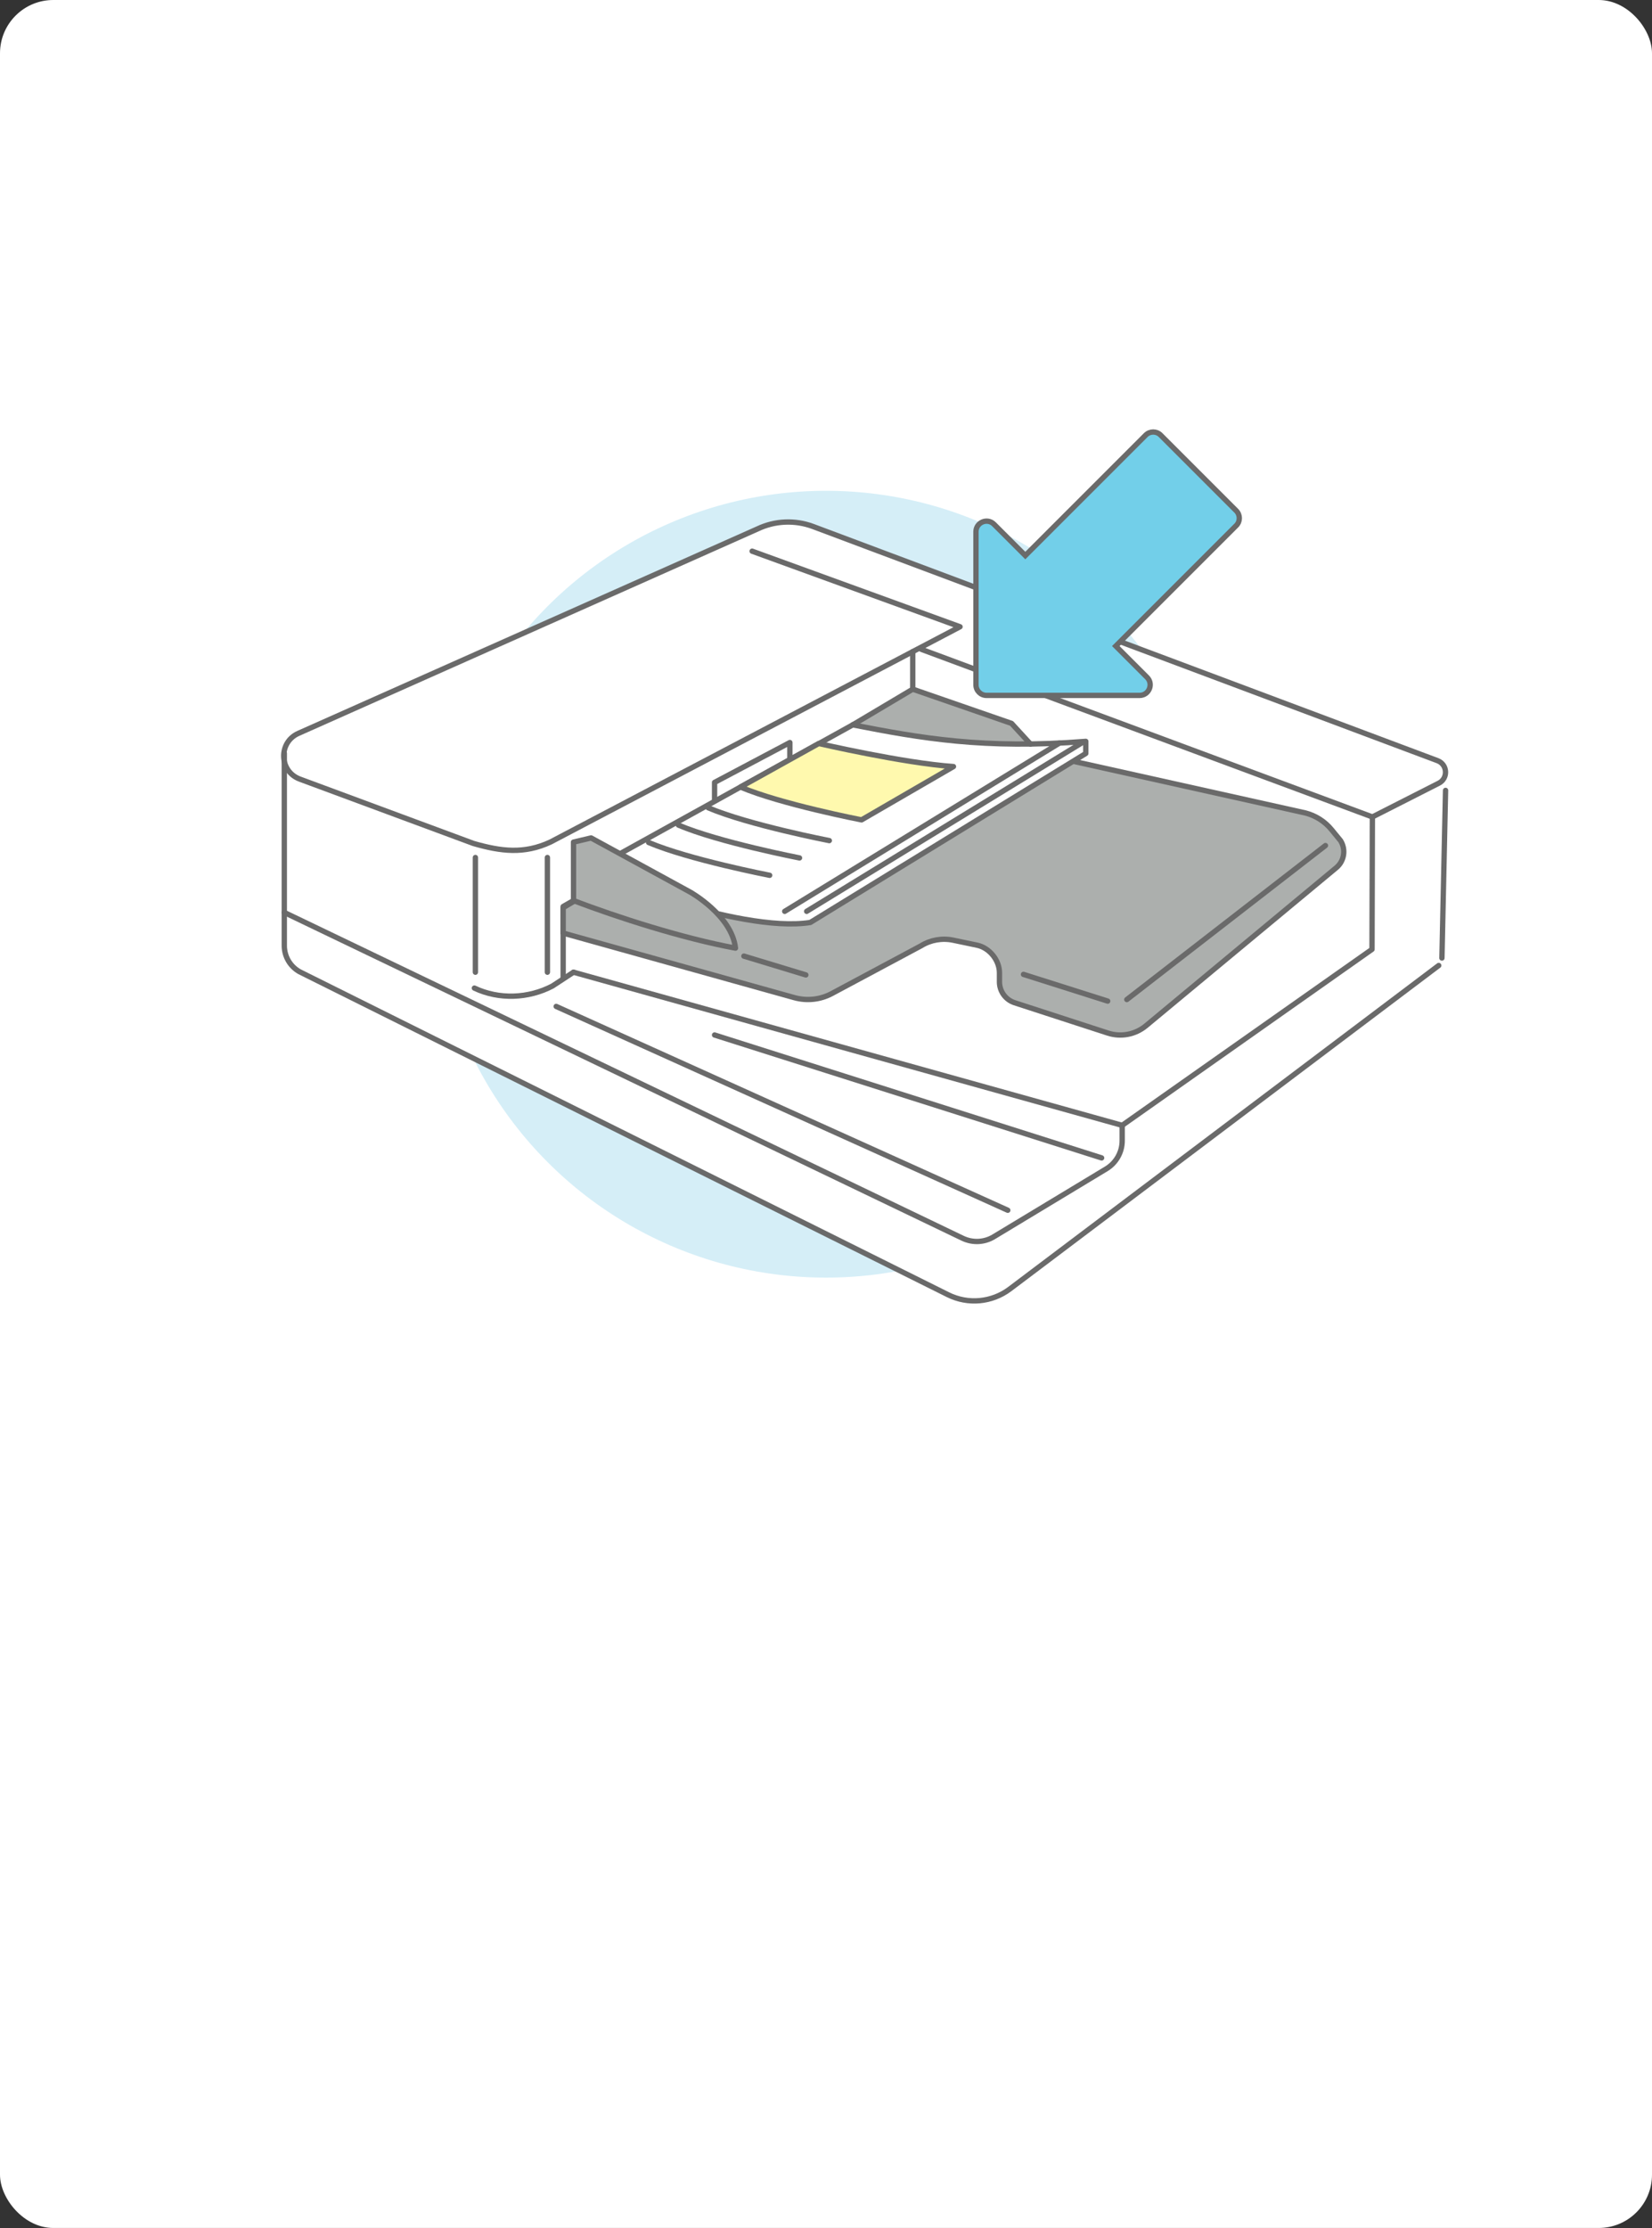 <?xml version="1.0" encoding="UTF-8"?><svg id="Layer_2" data-name="Layer 2" xmlns="http://www.w3.org/2000/svg" viewBox="0 0 310 418"><rect x="0" y="0" width="310" height="418" fill="#333333" stroke="none"/><defs><style>.cls-1, .cls-2, .cls-3, .cls-4, .cls-5 {
        stroke-width: 0px;
      }

      .cls-1, .cls-6 {
        fill: #acafad;
      }

      .cls-7, .cls-8, .cls-9, .cls-6 {
        stroke: #6a6a6a;
        stroke-linecap: round;
      }

      .cls-7, .cls-9, .cls-6 {
        stroke-linejoin: round;
      }

      .cls-7, .cls-5 {
        fill: #fff;
      }

      .cls-8 {
        stroke-miterlimit: 10;
      }

      .cls-8, .cls-9 {
        fill: none;
      }

      .cls-2 {
        fill: #72cfe9;
      }

      .cls-3 {
        fill: #fff9ae;
      }

      .cls-4 {
        fill: #d5eef7;
      }</style></defs><g id="_レイヤー_1" data-name="レイヤー 1"><g><rect class="cls-5" width="310" height="418" rx="10" ry="10"/><circle class="cls-4" cx="155" cy="165.89" r="73.81"/><path class="cls-5" d="M145.41,98.17l-90.45,40.05s-1.81,1.68-1.71,5.25c.11,3.58,0,34.41,0,34.41,0,0-.34,2.78,2.99,4.44,3.33,1.66,122.68,61.02,122.68,61.02,0,0,4.76,2.54,9.13-.58,4.36-3.12,81.94-61.62,81.94-61.62l1.28-35.69-.68-2.23-119.58-44.93-5.59-.13Z"/><path class="cls-1" d="M160.01,136l11.26-6.7,18.55,6.42,3.56,3.87c-9.69.33-21.01-1.08-33.37-3.59Z"/><path class="cls-9" d="M172.89,121.82l84.64,31.45,12.46-6.33c1.79-.91,1.65-3.52-.24-4.23l-117.21-43.94c-3.38-1.25-7.12-1.09-10.38.46l-86.17,38.36c-3.79,1.69-3.62,7.13.27,8.58l32.6,12.08c5.12,1.47,9.46,2.05,14.45-.28l76.84-40.38-39.01-14.18"/><path class="cls-9" d="M89.02,185.38c4.59,2.19,10.14,1.98,14.65-.39l3.95-2.59"/><polyline class="cls-9" points="105.68 183.4 105.68 170.07 107.62 168.96"/><polyline class="cls-9" points="257.53 153.27 257.46 178.11 210.58 211.13 107.62 182.4"/><path class="cls-1" d="M198.63,142.21l46.27,10.3c1.96.49,3.7,1.59,4.98,3.16l1.68,2.05c1.04,1.66.7,3.83-.81,5.08l-35.7,29.64c-2,1.66-4.71,2.18-7.18,1.37l-17.47-5.68c-1.7-.55-2.85-2.14-2.85-3.92v-1.7c0-2.36-1.89-4.7-4.21-5.18l-4.49-.94c-2.07-.43-4.23-.05-6.02,1.06l-16.73,8.95c-2.16,1.16-4.69,1.43-7.05.77l-43.37-12.11v-4.99l2.51-.9,90.44-26.96Z"/><path class="cls-9" d="M198.63,142.21l46.27,10.3c1.96.49,3.7,1.59,4.98,3.16l1.68,2.05c1.04,1.66.7,3.83-.81,5.08l-35.7,29.64c-2,1.66-4.71,2.18-7.18,1.37l-17.47-5.68c-1.7-.55-2.85-2.14-2.85-3.92v-1.7c0-2.36-1.89-4.7-4.21-5.18l-4.49-.94c-2.07-.43-4.23-.05-6.02,1.06l-16.73,8.95c-2.16,1.16-4.69,1.43-7.05.77l-43.37-12.11v-4.77s2.13-1.26,2.13-1.26"/><line class="cls-9" x1="248.72" y1="158.64" x2="211.45" y2="187.53"/><line class="cls-9" x1="104.37" y1="188.82" x2="189.11" y2="227.06"/><line class="cls-9" x1="134.09" y1="194.18" x2="206.72" y2="217.24"/><path class="cls-9" d="M53.35,171.19l127.28,61.12c1.88.9,4.08.8,5.86-.28l21.11-12.74c1.85-1.12,2.98-3.12,2.98-5.28v-2.88"/><path class="cls-7" d="M109.72,162.45l.07.99s28.71,11.77,42.26,9.63l51.7-31.71v-2.27c-19,1.52-31.12-.62-43.73-3.1"/><line class="cls-9" x1="89.21" y1="160.88" x2="89.21" y2="182.4"/><line class="cls-9" x1="102.72" y1="160.88" x2="102.72" y2="182.4"/><line class="cls-9" x1="192.06" y1="182.81" x2="207.86" y2="187.82"/><line class="cls-7" x1="198.83" y1="139.4" x2="147.25" y2="170.98"/><line class="cls-7" x1="202.96" y1="139.4" x2="151.37" y2="170.98"/><line class="cls-7" x1="160.01" y1="136" x2="112.89" y2="162.08"/><polyline class="cls-9" points="148.22 142.35 148.22 139.31 134.09 146.79 134.09 150.06"/><line class="cls-9" x1="171.28" y1="122.25" x2="171.28" y2="129.3"/><line class="cls-6" x1="139.59" y1="179.38" x2="151.22" y2="182.91"/><path class="cls-9" d="M269.98,181.14l-80.49,60.7c-3.35,2.52-7.83,2.94-11.59,1.07l-121.67-60.59c-1.78-.99-2.88-2.87-2.88-4.9v-36.11"/><line class="cls-9" x1="271.26" y1="148.29" x2="270.58" y2="179.74"/><path class="cls-1" d="M110.92,157.21l18.62,10.17s7.79,4.36,8.47,10.5c-9.82-1.81-22.14-5.77-30.39-8.92v-10.97s3.3-.78,3.3-.78Z"/><path class="cls-9" d="M110.92,157.21l18.62,10.17s7.79,4.36,8.47,10.5c-9.82-1.81-22.14-5.77-30.39-8.92v-10.97s3.3-.78,3.3-.78Z"/><g><path class="cls-2" d="M231.98,95.82l-14.2-14.2c-.76-.76-2-.76-2.77,0l-22.61,22.61-5.87-5.87c-1.25-1.25-3.39-.37-3.39,1.41v28.71c0,1.1.89,1.99,1.99,1.99h28.71c1.77,0,2.66-2.14,1.41-3.39l-5.87-5.87,22.61-22.61c.76-.76.76-2,0-2.77Z"/><path class="cls-8" d="M231.98,95.82l-14.2-14.2c-.76-.76-2-.76-2.77,0l-22.61,22.61-5.87-5.87c-1.25-1.25-3.39-.37-3.39,1.41v28.71c0,1.1.89,1.99,1.99,1.99h28.71c1.77,0,2.66-2.14,1.41-3.39l-5.87-5.87,22.61-22.61c.76-.76.76-2,0-2.77Z"/></g><polyline class="cls-9" points="160.01 136 171.28 129.3 189.82 135.72 193.38 139.6"/><path class="cls-3" d="M153.9,139.59s15.58,3.57,25.02,4.23l-17.25,10s-15.13-2.93-22.72-6.16"/><path class="cls-9" d="M153.65,139.49s15.83,3.67,25.27,4.33l-17.25,10s-15.13-2.93-22.72-6.16l14.7-8.17Z"/><path class="cls-9" d="M155.62,157.71s-15.13-2.93-22.72-6.16"/><path class="cls-9" d="M150.03,160.96s-15.13-2.93-22.72-6.16"/><path class="cls-9" d="M144.43,164.22s-15.13-2.93-22.72-6.16"/></g></g></svg>